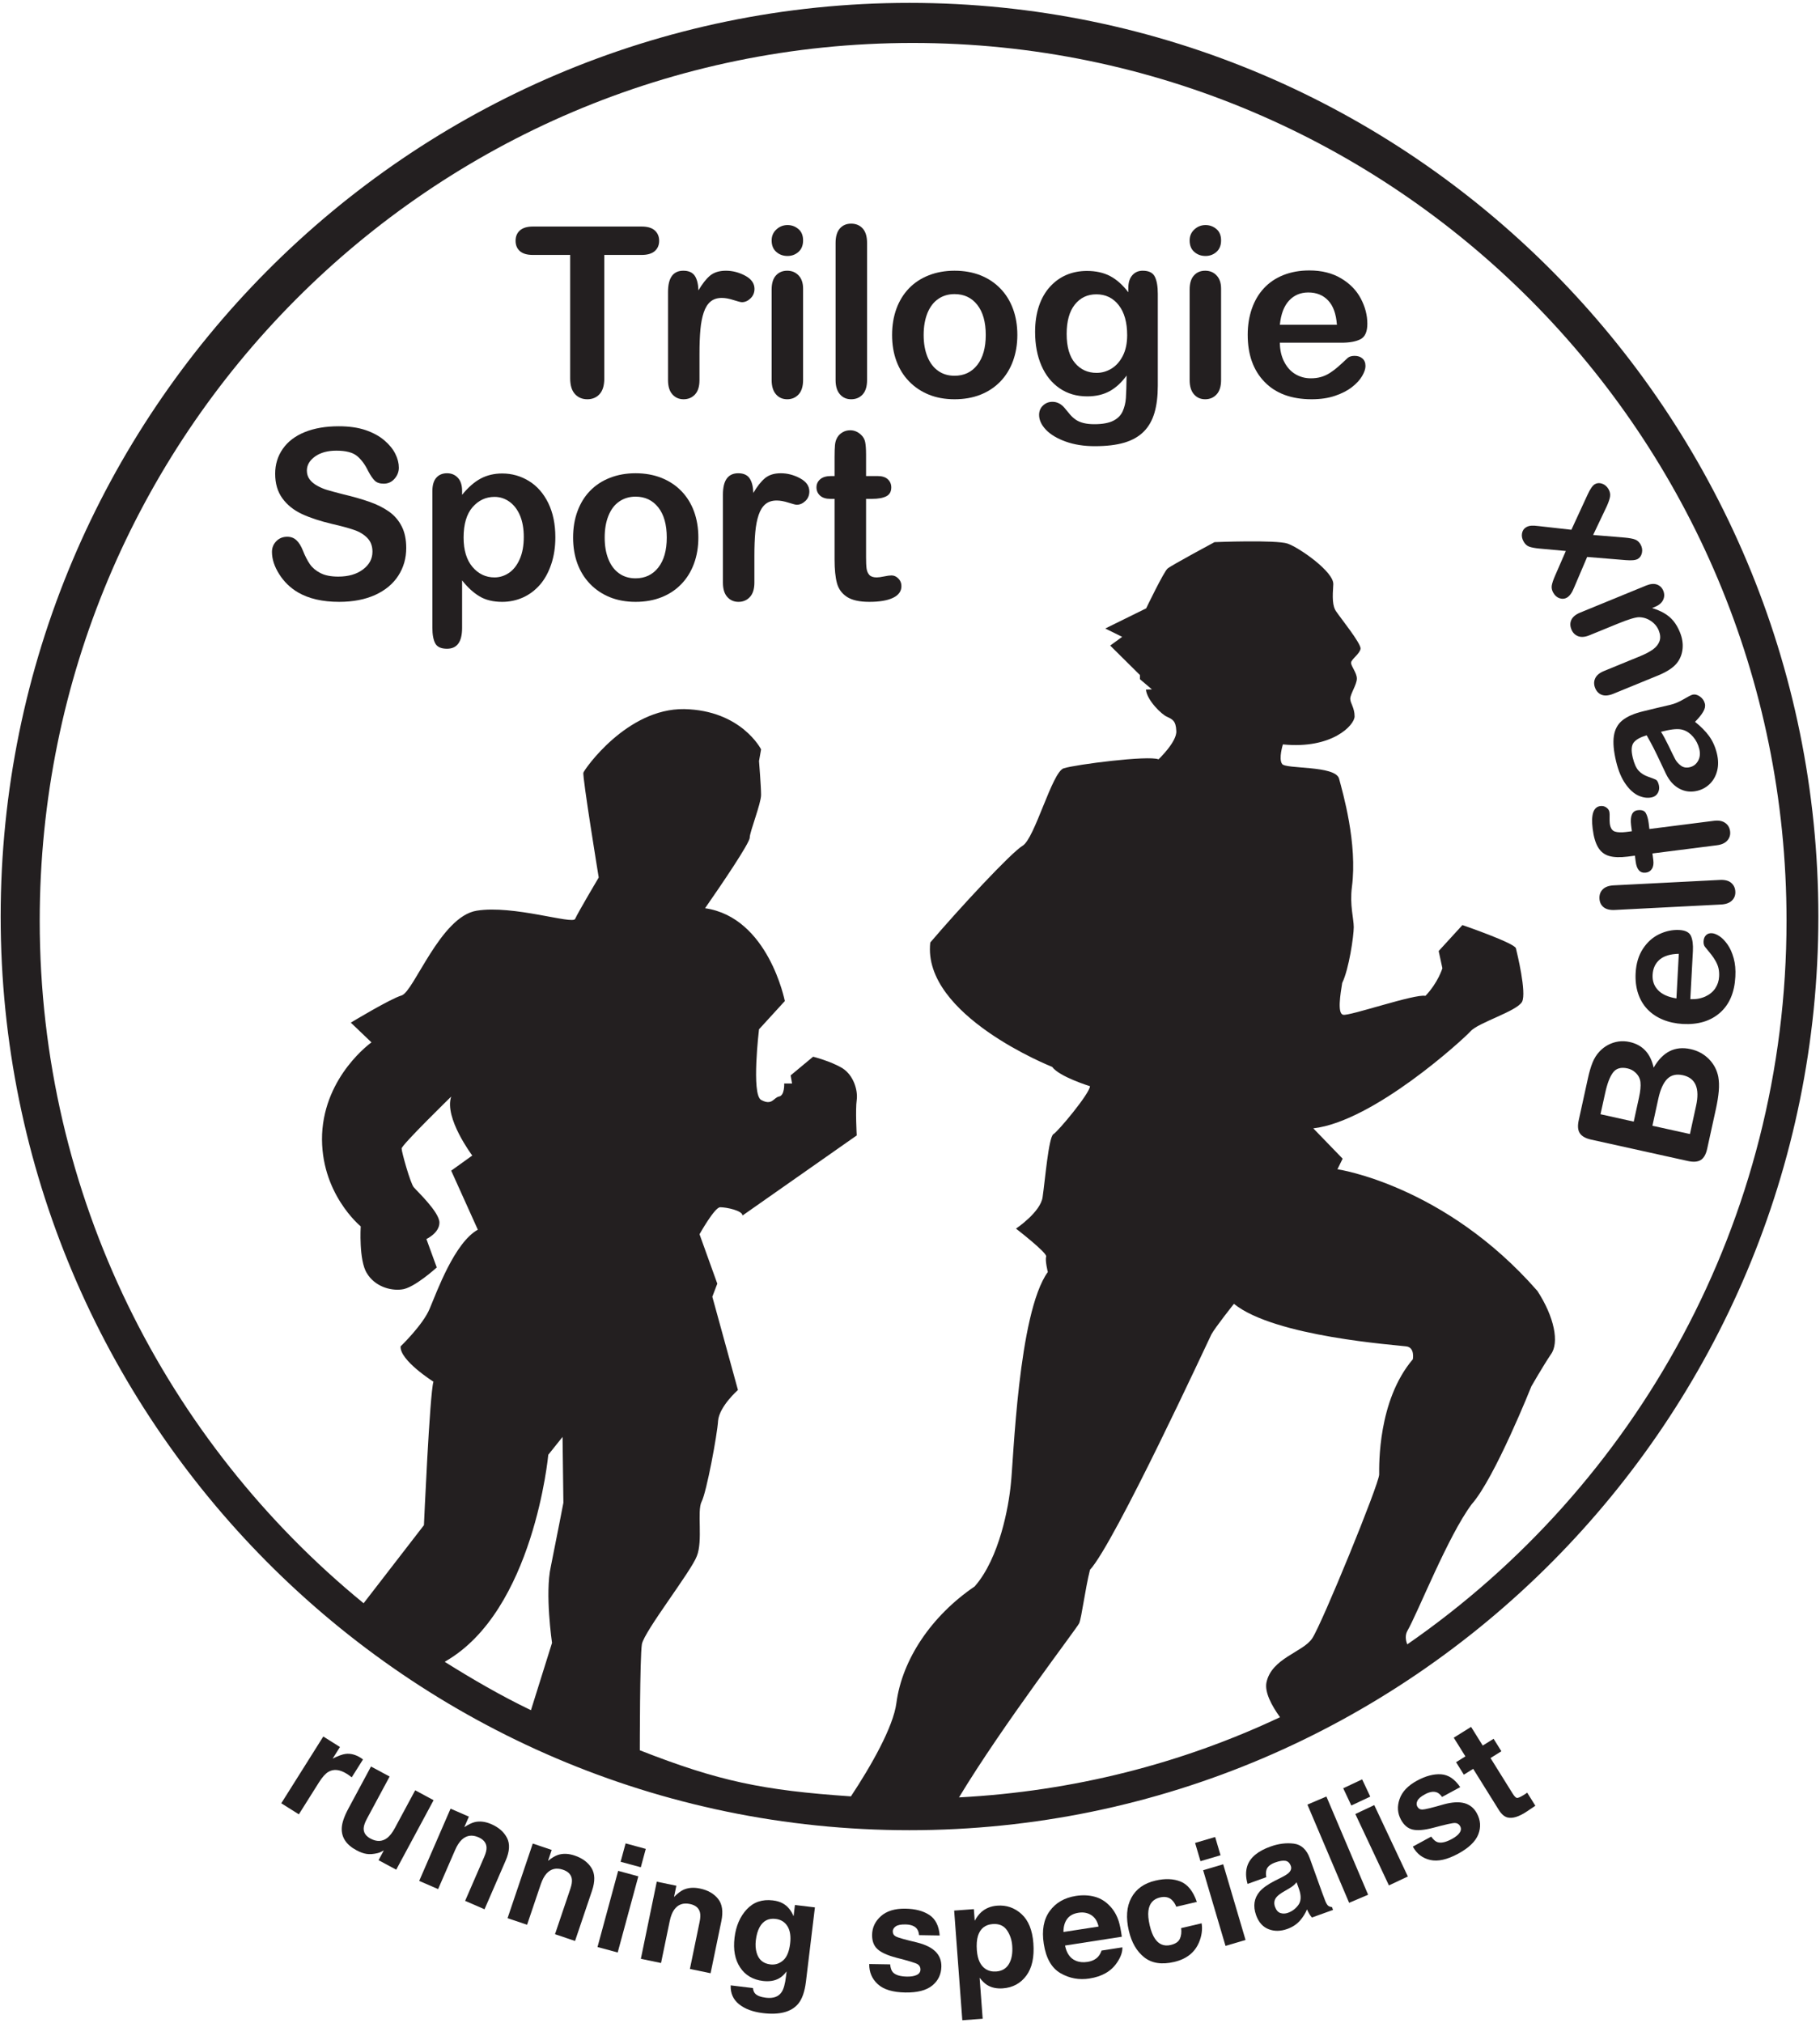 <?xml version="1.0" encoding="UTF-8" standalone="no"?><!DOCTYPE svg PUBLIC "-//W3C//DTD SVG 1.1//EN" "http://www.w3.org/Graphics/SVG/1.1/DTD/svg11.dtd"><svg width="100%" height="100%" viewBox="0 0 90 100" version="1.1" xmlns="http://www.w3.org/2000/svg" xmlns:xlink="http://www.w3.org/1999/xlink" xml:space="preserve" xmlns:serif="http://www.serif.com/" style="fill-rule:evenodd;clip-rule:evenodd;stroke-linejoin:round;stroke-miterlimit:2;"><g id="Layer-1" serif:id="Layer 1"><path d="M38.928,19.738c0.227,0 0.415,-0.08 0.564,-0.24c0.147,-0.16 0.221,-0.398 0.221,-0.711l0,-4.517c0,-0.28 -0.074,-0.497 -0.221,-0.653c-0.149,-0.157 -0.337,-0.234 -0.564,-0.234c-0.228,0 -0.414,0.077 -0.557,0.234c-0.142,0.156 -0.213,0.389 -0.213,0.698l0,4.472c0,0.306 0.071,0.541 0.213,0.705c0.143,0.165 0.329,0.246 0.557,0.246" style="fill:#231f20;fill-rule:nonzero;"/><path d="M81.563,40.982l-0.036,-0.297c-0.029,-0.215 -0.076,-0.38 -0.144,-0.495c-0.068,-0.116 -0.201,-0.162 -0.398,-0.137c-0.274,0.035 -0.383,0.283 -0.327,0.743l0.038,0.297l-0.286,0.037c-0.238,0.03 -0.424,0.022 -0.56,-0.024c-0.135,-0.047 -0.217,-0.178 -0.245,-0.397c-0.009,-0.08 -0.012,-0.178 -0.009,-0.295c0.003,-0.117 0.002,-0.2 -0.005,-0.246c-0.012,-0.101 -0.062,-0.182 -0.152,-0.246c-0.088,-0.064 -0.189,-0.088 -0.299,-0.074c-0.345,0.043 -0.471,0.417 -0.382,1.122c0.049,0.398 0.139,0.705 0.27,0.921c0.129,0.216 0.311,0.358 0.545,0.425c0.233,0.068 0.538,0.077 0.913,0.031l0.362,-0.047l0.036,0.287c0.051,0.405 0.22,0.589 0.507,0.552c0.129,-0.016 0.229,-0.078 0.296,-0.186c0.07,-0.107 0.092,-0.25 0.07,-0.431l-0.043,-0.331l3.185,-0.405c0.237,-0.029 0.412,-0.11 0.522,-0.239c0.111,-0.13 0.155,-0.279 0.133,-0.451c-0.022,-0.179 -0.103,-0.319 -0.243,-0.416c-0.139,-0.098 -0.327,-0.133 -0.564,-0.102l-3.184,0.404Z" style="fill:#231f20;fill-rule:nonzero;"/><path d="M83.222,36.081c0.183,0.054 0.351,0.168 0.501,0.34c0.149,0.174 0.252,0.378 0.309,0.611c0.052,0.22 0.033,0.413 -0.06,0.579c-0.092,0.166 -0.227,0.271 -0.405,0.315c-0.173,0.042 -0.321,0.017 -0.446,-0.076c-0.123,-0.092 -0.218,-0.198 -0.281,-0.317c-0.064,-0.118 -0.17,-0.335 -0.32,-0.649c-0.152,-0.313 -0.278,-0.549 -0.384,-0.707l0.168,-0.04c0.408,-0.1 0.714,-0.119 0.918,-0.056m-1.275,-1.086c-0.193,0.046 -0.428,0.103 -0.703,0.171c-0.438,0.106 -0.774,0.252 -1.009,0.439c-0.235,0.188 -0.376,0.445 -0.427,0.772c-0.051,0.327 -0.013,0.752 0.111,1.272c0.113,0.465 0.271,0.837 0.473,1.119c0.2,0.282 0.418,0.472 0.648,0.572c0.231,0.098 0.45,0.124 0.658,0.073c0.131,-0.032 0.228,-0.107 0.29,-0.224c0.061,-0.118 0.075,-0.243 0.044,-0.376c-0.035,-0.148 -0.085,-0.236 -0.149,-0.269c-0.064,-0.032 -0.192,-0.08 -0.387,-0.149c-0.193,-0.068 -0.348,-0.167 -0.468,-0.298c-0.12,-0.132 -0.217,-0.348 -0.289,-0.649c-0.084,-0.349 -0.066,-0.598 0.052,-0.744c0.118,-0.146 0.33,-0.264 0.638,-0.354c0.131,0.23 0.247,0.446 0.35,0.646c0.101,0.2 0.218,0.441 0.351,0.726c0.131,0.281 0.215,0.458 0.251,0.53c0.164,0.339 0.383,0.585 0.661,0.734c0.277,0.149 0.575,0.186 0.897,0.106c0.24,-0.059 0.445,-0.175 0.62,-0.347c0.174,-0.175 0.293,-0.391 0.357,-0.65c0.064,-0.259 0.059,-0.539 -0.014,-0.843c-0.08,-0.333 -0.209,-0.618 -0.383,-0.86c-0.174,-0.239 -0.408,-0.475 -0.699,-0.708c0.184,-0.184 0.318,-0.351 0.403,-0.497c0.086,-0.146 0.114,-0.279 0.084,-0.401c-0.035,-0.145 -0.115,-0.262 -0.242,-0.352c-0.126,-0.09 -0.251,-0.12 -0.371,-0.091c-0.069,0.018 -0.214,0.091 -0.437,0.223c-0.223,0.134 -0.443,0.226 -0.666,0.279c-0.238,0.055 -0.452,0.105 -0.644,0.15" style="fill:#231f20;fill-rule:nonzero;"/><path d="M63.29,16.056c0.052,-0.527 0.203,-0.924 0.453,-1.194c0.248,-0.269 0.567,-0.404 0.953,-0.404c0.407,0 0.735,0.133 0.984,0.399c0.249,0.263 0.393,0.664 0.431,1.199l-2.821,0Zm3.989,0.713c0.224,-0.117 0.337,-0.372 0.337,-0.764c0,-0.425 -0.109,-0.84 -0.326,-1.25c-0.216,-0.408 -0.543,-0.74 -0.977,-0.997c-0.436,-0.259 -0.956,-0.388 -1.564,-0.388c-0.468,-0 -0.894,0.075 -1.277,0.226c-0.384,0.152 -0.706,0.369 -0.968,0.651c-0.263,0.282 -0.463,0.621 -0.599,1.015c-0.137,0.396 -0.205,0.825 -0.205,1.286c0,0.983 0.276,1.759 0.832,2.331c0.554,0.573 1.33,0.859 2.33,0.859c0.437,-0 0.824,-0.056 1.16,-0.172c0.337,-0.114 0.616,-0.258 0.837,-0.432c0.223,-0.173 0.389,-0.355 0.499,-0.543c0.111,-0.189 0.166,-0.355 0.166,-0.496c0,-0.16 -0.049,-0.284 -0.149,-0.372c-0.099,-0.088 -0.227,-0.131 -0.386,-0.131c-0.148,-0 -0.264,0.033 -0.343,0.102c-0.194,0.183 -0.352,0.329 -0.474,0.435c-0.121,0.107 -0.254,0.208 -0.397,0.301c-0.145,0.094 -0.294,0.162 -0.449,0.206c-0.153,0.045 -0.323,0.066 -0.509,0.066c-0.277,-0 -0.531,-0.069 -0.761,-0.206c-0.23,-0.137 -0.414,-0.342 -0.553,-0.613c-0.139,-0.271 -0.21,-0.584 -0.213,-0.94l3.043,-0c0.406,-0 0.722,-0.058 0.946,-0.174" style="fill:#231f20;fill-rule:nonzero;"/><path d="M59.615,11.126c-0.209,0 -0.393,0.07 -0.55,0.215c-0.157,0.142 -0.237,0.324 -0.237,0.545c0,0.245 0.076,0.434 0.231,0.568c0.153,0.135 0.339,0.2 0.556,0.2c0.208,0 0.389,-0.067 0.541,-0.202c0.152,-0.136 0.227,-0.324 0.227,-0.566c0,-0.247 -0.077,-0.436 -0.233,-0.565c-0.155,-0.131 -0.335,-0.195 -0.535,-0.195" style="fill:#231f20;fill-rule:nonzero;"/><path d="M79.798,43.768c-0.245,0.013 -0.426,0.079 -0.543,0.2c-0.117,0.118 -0.17,0.268 -0.161,0.452c0.009,0.186 0.079,0.328 0.208,0.431c0.129,0.102 0.316,0.146 0.558,0.133l5.247,-0.269c0.237,-0.012 0.416,-0.077 0.537,-0.194c0.122,-0.119 0.178,-0.267 0.169,-0.445c-0.009,-0.182 -0.078,-0.325 -0.207,-0.434c-0.128,-0.108 -0.316,-0.155 -0.56,-0.142l-5.248,0.268Z" style="fill:#231f20;fill-rule:nonzero;"/><path d="M77.843,29.04l0.643,-1.507l1.909,0.157c0.289,0.024 0.487,0.005 0.597,-0.059c0.107,-0.064 0.175,-0.166 0.205,-0.308c0.028,-0.143 0.003,-0.281 -0.074,-0.414c-0.07,-0.121 -0.162,-0.2 -0.274,-0.24c-0.11,-0.041 -0.277,-0.071 -0.498,-0.092l-1.57,-0.13l0.673,-1.416c0.088,-0.196 0.144,-0.357 0.164,-0.481c0.02,-0.122 -0.005,-0.244 -0.074,-0.366c-0.078,-0.135 -0.185,-0.227 -0.317,-0.273c-0.135,-0.046 -0.254,-0.037 -0.366,0.028c-0.106,0.063 -0.223,0.23 -0.35,0.504l-0.805,1.746l-1.62,-0.182c-0.145,-0.019 -0.263,-0.026 -0.358,-0.02c-0.095,0.006 -0.182,0.032 -0.261,0.078c-0.11,0.064 -0.177,0.164 -0.203,0.302c-0.024,0.136 0.003,0.274 0.084,0.413c0.069,0.121 0.161,0.203 0.274,0.245c0.114,0.041 0.28,0.072 0.497,0.093l1.312,0.12l-0.533,1.225c-0.085,0.194 -0.139,0.353 -0.161,0.474c-0.022,0.121 0.003,0.243 0.074,0.367c0.082,0.142 0.188,0.232 0.317,0.273c0.13,0.041 0.25,0.03 0.357,-0.033c0.138,-0.08 0.258,-0.248 0.358,-0.504" style="fill:#231f20;fill-rule:nonzero;"/><path d="M59.597,13.383c-0.227,-0 -0.414,0.076 -0.555,0.234c-0.143,0.156 -0.214,0.389 -0.214,0.698l0,4.472c0,0.306 0.071,0.541 0.214,0.705c0.141,0.165 0.328,0.246 0.555,0.246c0.227,-0 0.417,-0.08 0.564,-0.24c0.148,-0.16 0.222,-0.398 0.222,-0.711l0,-4.517c0,-0.28 -0.074,-0.497 -0.222,-0.653c-0.147,-0.158 -0.337,-0.234 -0.564,-0.234" style="fill:#231f20;fill-rule:nonzero;"/><path d="M82.9,49.357c-0.405,-0.064 -0.707,-0.198 -0.905,-0.405c-0.199,-0.205 -0.289,-0.459 -0.273,-0.761c0.017,-0.318 0.135,-0.569 0.349,-0.753c0.217,-0.182 0.532,-0.277 0.947,-0.286l-0.118,2.205Zm2.831,-1.988c-0.074,-0.267 -0.174,-0.492 -0.3,-0.672c-0.125,-0.18 -0.258,-0.319 -0.4,-0.414c-0.142,-0.093 -0.266,-0.142 -0.377,-0.149c-0.123,-0.007 -0.22,0.026 -0.293,0.101c-0.073,0.072 -0.112,0.172 -0.119,0.296c-0.006,0.116 0.016,0.206 0.067,0.272c0.132,0.159 0.238,0.288 0.315,0.388c0.079,0.099 0.15,0.207 0.216,0.325c0.067,0.117 0.114,0.235 0.142,0.357c0.028,0.122 0.037,0.257 0.029,0.401c-0.011,0.217 -0.076,0.412 -0.191,0.586c-0.117,0.174 -0.283,0.309 -0.498,0.407c-0.216,0.096 -0.46,0.14 -0.735,0.127l0.128,-2.377c0.016,-0.318 -0.016,-0.567 -0.097,-0.747c-0.08,-0.18 -0.273,-0.279 -0.577,-0.295c-0.327,-0.017 -0.654,0.049 -0.979,0.201c-0.326,0.153 -0.596,0.392 -0.815,0.722c-0.217,0.33 -0.339,0.732 -0.364,1.207c-0.019,0.365 0.021,0.7 0.121,1.006c0.102,0.307 0.256,0.567 0.463,0.784c0.208,0.217 0.461,0.387 0.761,0.511c0.3,0.124 0.63,0.195 0.986,0.215c0.76,0.04 1.372,-0.143 1.84,-0.554c0.465,-0.409 0.72,-1.004 0.76,-1.784c0.02,-0.343 -0.009,-0.646 -0.083,-0.914" style="fill:#231f20;fill-rule:nonzero;"/><path d="M78.604,31.403l1.365,-0.558c0.537,-0.221 0.898,-0.332 1.081,-0.333c0.213,0.003 0.409,0.065 0.589,0.187c0.181,0.122 0.309,0.278 0.387,0.468c0.078,0.196 0.093,0.371 0.039,0.526c-0.054,0.155 -0.16,0.29 -0.319,0.407c-0.159,0.116 -0.37,0.228 -0.63,0.335l-1.795,0.736c-0.222,0.091 -0.368,0.211 -0.437,0.362c-0.071,0.151 -0.071,0.311 -0.002,0.482c0.068,0.168 0.179,0.28 0.332,0.337c0.151,0.055 0.339,0.038 0.565,-0.054l2.223,-0.91c0.447,-0.184 0.761,-0.395 0.941,-0.633c0.15,-0.199 0.237,-0.43 0.262,-0.691c0.024,-0.262 -0.019,-0.53 -0.13,-0.802c-0.091,-0.226 -0.2,-0.415 -0.328,-0.569c-0.128,-0.153 -0.279,-0.279 -0.455,-0.381c-0.175,-0.102 -0.375,-0.186 -0.599,-0.251l0.143,-0.059c0.201,-0.082 0.334,-0.196 0.405,-0.342c0.07,-0.146 0.073,-0.296 0.012,-0.451c-0.063,-0.154 -0.167,-0.256 -0.315,-0.311c-0.146,-0.054 -0.326,-0.037 -0.539,0.05l-3.251,1.333c-0.224,0.091 -0.371,0.211 -0.442,0.358c-0.069,0.148 -0.069,0.304 -0.001,0.472c0.067,0.169 0.179,0.281 0.334,0.34c0.155,0.059 0.343,0.044 0.565,-0.048" style="fill:#231f20;fill-rule:nonzero;"/><path d="M83.871,54.672l-0.303,1.389l-1.855,-0.409l0.294,-1.347c0.099,-0.45 0.246,-0.773 0.438,-0.967c0.195,-0.194 0.452,-0.255 0.774,-0.185c0.627,0.14 0.845,0.646 0.652,1.519m-2.823,-0.409l-0.259,1.184l-1.643,-0.364l0.231,-1.049c0.102,-0.47 0.232,-0.808 0.388,-1.014c0.156,-0.207 0.394,-0.275 0.715,-0.203c0.15,0.033 0.278,0.1 0.384,0.198c0.15,0.132 0.235,0.293 0.257,0.48c0.022,0.189 -0.002,0.446 -0.073,0.768m3.453,-1.913c-0.245,-0.245 -0.545,-0.408 -0.9,-0.486c-0.769,-0.171 -1.378,0.135 -1.827,0.915c-0.156,-0.704 -0.55,-1.126 -1.186,-1.267c-0.185,-0.041 -0.367,-0.049 -0.547,-0.025c-0.178,0.025 -0.35,0.08 -0.512,0.165c-0.163,0.085 -0.305,0.194 -0.429,0.326c-0.145,0.153 -0.262,0.337 -0.349,0.553c-0.085,0.214 -0.162,0.474 -0.228,0.779l-0.454,2.07c-0.061,0.276 -0.044,0.489 0.052,0.638c0.097,0.151 0.284,0.258 0.564,0.32l4.778,1.056c0.274,0.061 0.487,0.045 0.638,-0.047c0.152,-0.093 0.26,-0.28 0.321,-0.562l0.428,-1.951c0.074,-0.337 0.121,-0.634 0.144,-0.894c0.022,-0.261 0.014,-0.496 -0.024,-0.71c-0.068,-0.34 -0.224,-0.633 -0.469,-0.88" style="fill:#231f20;fill-rule:nonzero;"/><path d="M38.944,12.654c0.209,0 0.39,-0.067 0.542,-0.202c0.152,-0.136 0.227,-0.324 0.227,-0.566c0,-0.247 -0.077,-0.436 -0.234,-0.565c-0.155,-0.131 -0.333,-0.195 -0.535,-0.195c-0.209,0 -0.392,0.07 -0.549,0.215c-0.158,0.142 -0.237,0.324 -0.237,0.545c0,0.245 0.077,0.434 0.231,0.568c0.154,0.135 0.339,0.2 0.555,0.2" style="fill:#231f20;fill-rule:nonzero;"/><path d="M36.688,14.939c0.152,0 0.293,-0.062 0.423,-0.186c0.132,-0.125 0.199,-0.282 0.199,-0.472c0,-0.272 -0.155,-0.489 -0.463,-0.654c-0.308,-0.163 -0.625,-0.244 -0.951,-0.244c-0.326,0 -0.589,0.081 -0.785,0.244c-0.196,0.165 -0.385,0.408 -0.572,0.729c-0.012,-0.321 -0.074,-0.564 -0.187,-0.729c-0.115,-0.163 -0.302,-0.244 -0.559,-0.244c-0.506,0 -0.759,0.351 -0.759,1.052l0,4.352c0,0.313 0.072,0.551 0.218,0.711c0.143,0.16 0.328,0.24 0.552,0.24c0.227,0 0.415,-0.078 0.564,-0.237c0.148,-0.159 0.222,-0.396 0.222,-0.714l0,-1.305c0,-0.47 0.016,-0.867 0.046,-1.193c0.03,-0.327 0.085,-0.609 0.165,-0.845c0.08,-0.238 0.192,-0.416 0.336,-0.536c0.145,-0.121 0.331,-0.18 0.559,-0.18c0.167,0 0.359,0.035 0.579,0.106c0.218,0.07 0.355,0.105 0.413,0.105" style="fill:#231f20;fill-rule:nonzero;"/><path d="M29.046,19.738c0.246,0 0.447,-0.084 0.603,-0.253c0.156,-0.171 0.234,-0.431 0.234,-0.783l0,-6.099l1.846,0c0.29,0 0.506,-0.065 0.65,-0.191c0.145,-0.128 0.216,-0.297 0.216,-0.508c0,-0.21 -0.07,-0.379 -0.213,-0.51c-0.142,-0.129 -0.36,-0.195 -0.653,-0.195l-5.379,0c-0.278,0 -0.49,0.063 -0.636,0.189c-0.146,0.127 -0.218,0.299 -0.218,0.516c0,0.211 0.069,0.38 0.209,0.508c0.141,0.126 0.356,0.191 0.645,0.191l1.846,0l0,6.099c0,0.348 0.079,0.608 0.237,0.779c0.157,0.172 0.362,0.257 0.613,0.257" style="fill:#231f20;fill-rule:nonzero;"/><path d="M25.701,27.64c-0.133,0.303 -0.31,0.528 -0.529,0.679c-0.222,0.15 -0.461,0.226 -0.719,0.226c-0.434,0 -0.795,-0.174 -1.089,-0.518c-0.292,-0.347 -0.439,-0.83 -0.439,-1.452c0,-0.661 0.148,-1.161 0.442,-1.501c0.296,-0.339 0.657,-0.51 1.086,-0.51c0.271,0 0.515,0.079 0.737,0.238c0.223,0.158 0.397,0.386 0.523,0.68c0.125,0.297 0.188,0.652 0.188,1.064c0,0.427 -0.066,0.792 -0.2,1.094m0.456,-3.86c-0.403,-0.247 -0.843,-0.373 -1.321,-0.373c-0.4,0 -0.756,0.085 -1.073,0.255c-0.315,0.17 -0.618,0.437 -0.912,0.8l0,-0.19c0,-0.283 -0.069,-0.5 -0.207,-0.649c-0.139,-0.151 -0.318,-0.227 -0.539,-0.227c-0.225,0 -0.4,0.075 -0.53,0.221c-0.129,0.146 -0.194,0.368 -0.194,0.667l0,6.746c0,0.34 0.048,0.598 0.142,0.776c0.095,0.177 0.289,0.265 0.582,0.265c0.498,0 0.746,-0.343 0.746,-1.03l0,-2.348c0.274,0.347 0.562,0.611 0.864,0.79c0.302,0.18 0.675,0.27 1.121,0.27c0.367,0 0.712,-0.075 1.034,-0.22c0.32,-0.147 0.598,-0.358 0.835,-0.63c0.235,-0.273 0.419,-0.611 0.555,-1.014c0.135,-0.403 0.202,-0.844 0.202,-1.327c0,-0.652 -0.117,-1.217 -0.35,-1.694c-0.234,-0.478 -0.553,-0.84 -0.955,-1.088" style="fill:#231f20;fill-rule:nonzero;"/><path d="M32.554,28.055c-0.28,0.357 -0.655,0.535 -1.125,0.535c-0.312,0 -0.584,-0.08 -0.813,-0.243c-0.229,-0.163 -0.407,-0.395 -0.53,-0.702c-0.123,-0.305 -0.184,-0.661 -0.184,-1.069c0,-0.414 0.061,-0.775 0.187,-1.083c0.125,-0.31 0.303,-0.544 0.535,-0.702c0.233,-0.159 0.501,-0.239 0.805,-0.239c0.47,0 0.845,0.179 1.125,0.534c0.279,0.355 0.418,0.851 0.418,1.49c0,0.629 -0.139,1.122 -0.418,1.479m1.143,-3.776c-0.273,-0.283 -0.603,-0.5 -0.987,-0.654c-0.383,-0.152 -0.811,-0.229 -1.281,-0.229c-0.465,0 -0.888,0.076 -1.271,0.227c-0.384,0.149 -0.711,0.365 -0.981,0.644c-0.269,0.277 -0.477,0.614 -0.621,1.008c-0.145,0.392 -0.216,0.826 -0.216,1.301c0,0.469 0.071,0.896 0.213,1.284c0.142,0.388 0.353,0.724 0.627,1.008c0.274,0.284 0.602,0.502 0.978,0.656c0.376,0.151 0.8,0.229 1.271,0.229c0.475,0 0.902,-0.076 1.281,-0.227c0.38,-0.15 0.708,-0.367 0.98,-0.649c0.274,-0.282 0.483,-0.62 0.628,-1.014c0.144,-0.393 0.216,-0.823 0.216,-1.287c0,-0.471 -0.072,-0.901 -0.213,-1.29c-0.143,-0.389 -0.351,-0.726 -0.624,-1.007" style="fill:#231f20;fill-rule:nonzero;"/><path d="M19.236,25.291c-0.269,-0.19 -0.592,-0.353 -0.974,-0.486c-0.383,-0.134 -0.809,-0.256 -1.281,-0.366c-0.376,-0.097 -0.645,-0.169 -0.808,-0.219c-0.164,-0.049 -0.325,-0.118 -0.484,-0.206c-0.16,-0.088 -0.286,-0.193 -0.376,-0.315c-0.092,-0.122 -0.138,-0.267 -0.138,-0.435c0,-0.271 0.135,-0.502 0.401,-0.695c0.269,-0.193 0.621,-0.29 1.058,-0.29c0.471,0 0.813,0.089 1.026,0.267c0.213,0.177 0.395,0.425 0.547,0.742c0.118,0.221 0.227,0.381 0.328,0.477c0.101,0.098 0.248,0.146 0.442,0.146c0.212,0 0.39,-0.08 0.532,-0.242c0.143,-0.163 0.214,-0.345 0.214,-0.549c0,-0.221 -0.056,-0.447 -0.172,-0.68c-0.114,-0.232 -0.293,-0.455 -0.541,-0.667c-0.246,-0.212 -0.557,-0.382 -0.931,-0.51c-0.375,-0.128 -0.818,-0.19 -1.332,-0.19c-0.64,0 -1.199,0.095 -1.674,0.287c-0.476,0.193 -0.838,0.469 -1.088,0.827c-0.251,0.36 -0.378,0.769 -0.378,1.232c0,0.485 0.119,0.89 0.357,1.217c0.237,0.326 0.559,0.584 0.964,0.774c0.404,0.188 0.906,0.353 1.508,0.495c0.448,0.102 0.806,0.2 1.073,0.292c0.268,0.091 0.486,0.224 0.655,0.397c0.169,0.175 0.254,0.4 0.254,0.679c0,0.351 -0.156,0.645 -0.47,0.879c-0.313,0.236 -0.72,0.353 -1.222,0.353c-0.365,0 -0.66,-0.059 -0.884,-0.176c-0.225,-0.116 -0.399,-0.264 -0.522,-0.443c-0.122,-0.179 -0.237,-0.403 -0.343,-0.671c-0.089,-0.224 -0.195,-0.394 -0.318,-0.508c-0.123,-0.116 -0.275,-0.172 -0.453,-0.172c-0.22,0 -0.401,0.073 -0.543,0.219c-0.144,0.148 -0.215,0.325 -0.215,0.529c0,0.357 0.119,0.722 0.357,1.098c0.237,0.378 0.546,0.677 0.925,0.902c0.537,0.314 1.217,0.47 2.042,0.47c0.686,0 1.282,-0.115 1.784,-0.343c0.5,-0.23 0.881,-0.547 1.141,-0.952c0.26,-0.404 0.391,-0.86 0.391,-1.368c0,-0.424 -0.076,-0.782 -0.226,-1.073c-0.149,-0.293 -0.358,-0.535 -0.626,-0.726" style="fill:#231f20;fill-rule:nonzero;"/><path d="M39.56,23.642c-0.306,-0.164 -0.624,-0.246 -0.95,-0.246c-0.327,0 -0.589,0.082 -0.785,0.246c-0.195,0.165 -0.387,0.406 -0.572,0.728c-0.012,-0.322 -0.073,-0.563 -0.189,-0.728c-0.113,-0.164 -0.3,-0.246 -0.557,-0.246c-0.505,0 -0.758,0.351 -0.758,1.054l0,4.352c0,0.314 0.072,0.549 0.216,0.71c0.144,0.16 0.329,0.241 0.553,0.241c0.228,0 0.416,-0.079 0.563,-0.238c0.149,-0.159 0.224,-0.396 0.224,-0.713l0,-1.306c0,-0.469 0.015,-0.868 0.045,-1.193c0.03,-0.328 0.085,-0.609 0.165,-0.845c0.08,-0.237 0.192,-0.417 0.337,-0.536c0.144,-0.12 0.33,-0.179 0.557,-0.179c0.167,0 0.36,0.035 0.58,0.105c0.218,0.07 0.354,0.105 0.412,0.105c0.153,0 0.293,-0.062 0.425,-0.186c0.131,-0.124 0.197,-0.281 0.197,-0.472c0,-0.272 -0.155,-0.488 -0.463,-0.653" style="fill:#231f20;fill-rule:nonzero;"/><path d="M44.085,28.447c-0.087,0 -0.209,0.016 -0.365,0.049c-0.155,0.032 -0.278,0.049 -0.369,0.049c-0.167,0 -0.289,-0.042 -0.362,-0.123c-0.074,-0.083 -0.12,-0.19 -0.137,-0.321c-0.018,-0.132 -0.025,-0.32 -0.025,-0.565l0,-2.874l0.29,0c0.308,0 0.543,-0.042 0.709,-0.127c0.166,-0.084 0.248,-0.23 0.248,-0.441c0,-0.163 -0.059,-0.297 -0.174,-0.403c-0.115,-0.106 -0.284,-0.157 -0.504,-0.157l-0.569,0l0,-1.066c0,-0.263 -0.015,-0.466 -0.043,-0.61c-0.028,-0.143 -0.096,-0.264 -0.204,-0.363c-0.16,-0.15 -0.338,-0.224 -0.535,-0.224c-0.141,0 -0.268,0.033 -0.382,0.101c-0.114,0.067 -0.201,0.153 -0.262,0.26c-0.06,0.104 -0.098,0.226 -0.111,0.37c-0.013,0.143 -0.02,0.34 -0.02,0.593l0,0.939l-0.17,0c-0.236,0 -0.416,0.051 -0.539,0.157c-0.123,0.106 -0.186,0.24 -0.186,0.403c0,0.165 0.06,0.299 0.177,0.407c0.118,0.107 0.289,0.161 0.513,0.161l0.205,0l0,3.001c0,0.485 0.039,0.873 0.117,1.163c0.077,0.29 0.243,0.515 0.492,0.68c0.252,0.165 0.622,0.247 1.107,0.247c0.513,0 0.906,-0.068 1.179,-0.201c0.274,-0.133 0.411,-0.326 0.411,-0.577c0,-0.149 -0.051,-0.276 -0.152,-0.375c-0.101,-0.103 -0.213,-0.153 -0.339,-0.153" style="fill:#231f20;fill-rule:nonzero;"/><path d="M48.328,18.041c-0.279,0.357 -0.655,0.535 -1.126,0.535c-0.312,0 -0.582,-0.08 -0.812,-0.244c-0.23,-0.162 -0.406,-0.396 -0.53,-0.701c-0.123,-0.305 -0.185,-0.662 -0.185,-1.072c0,-0.411 0.063,-0.772 0.187,-1.081c0.127,-0.309 0.305,-0.544 0.538,-0.702c0.23,-0.159 0.499,-0.237 0.802,-0.237c0.471,0 0.847,0.177 1.126,0.532c0.279,0.355 0.418,0.853 0.418,1.488c0,0.631 -0.139,1.124 -0.418,1.482m1.142,-3.776c-0.273,-0.284 -0.601,-0.501 -0.985,-0.655c-0.384,-0.152 -0.812,-0.227 -1.283,-0.227c-0.463,0 -0.886,0.075 -1.27,0.226c-0.384,0.15 -0.712,0.365 -0.98,0.643c-0.27,0.279 -0.478,0.615 -0.623,1.009c-0.143,0.393 -0.215,0.826 -0.215,1.298c0,0.471 0.071,0.899 0.213,1.286c0.143,0.388 0.351,0.725 0.627,1.009c0.275,0.285 0.601,0.502 0.978,0.655c0.376,0.153 0.799,0.229 1.27,0.229c0.475,0 0.902,-0.075 1.283,-0.226c0.379,-0.15 0.707,-0.367 0.98,-0.649c0.273,-0.283 0.482,-0.62 0.627,-1.014c0.143,-0.394 0.216,-0.824 0.216,-1.29c0,-0.468 -0.071,-0.898 -0.214,-1.287c-0.143,-0.389 -0.35,-0.725 -0.624,-1.007" style="fill:#231f20;fill-rule:nonzero;"/><path d="M42.09,19.738c0.232,0 0.42,-0.078 0.568,-0.237c0.145,-0.159 0.219,-0.396 0.219,-0.714l0,-6.779c0,-0.317 -0.073,-0.555 -0.217,-0.714c-0.144,-0.158 -0.334,-0.238 -0.57,-0.238c-0.236,0 -0.422,0.081 -0.561,0.241c-0.139,0.161 -0.209,0.397 -0.209,0.711l0,6.779c0,0.306 0.071,0.541 0.214,0.705c0.143,0.165 0.328,0.246 0.556,0.246" style="fill:#231f20;fill-rule:nonzero;"/><path d="M55.522,17.595c-0.145,0.281 -0.331,0.488 -0.561,0.629c-0.23,0.139 -0.474,0.209 -0.734,0.209c-0.436,0 -0.792,-0.162 -1.068,-0.487c-0.275,-0.324 -0.412,-0.804 -0.412,-1.437c0,-0.627 0.133,-1.11 0.401,-1.449c0.269,-0.34 0.624,-0.51 1.069,-0.51c0.456,0 0.824,0.178 1.102,0.533c0.279,0.354 0.42,0.852 0.42,1.489c0,0.4 -0.073,0.741 -0.217,1.023m0.986,-4.212c-0.209,0 -0.381,0.073 -0.513,0.222c-0.133,0.15 -0.199,0.36 -0.199,0.629l0,0.214c-0.278,-0.364 -0.578,-0.63 -0.9,-0.8c-0.324,-0.17 -0.706,-0.254 -1.147,-0.254c-0.369,0 -0.707,0.066 -1.014,0.197c-0.308,0.131 -0.58,0.328 -0.815,0.587c-0.235,0.259 -0.417,0.577 -0.545,0.957c-0.126,0.377 -0.189,0.801 -0.189,1.271c0,0.629 0.104,1.186 0.312,1.666c0.209,0.482 0.509,0.855 0.899,1.123c0.388,0.267 0.843,0.4 1.364,0.4c0.434,0 0.806,-0.088 1.121,-0.263c0.313,-0.175 0.589,-0.432 0.828,-0.768c-0.007,0.511 -0.018,0.884 -0.034,1.114c-0.016,0.231 -0.068,0.448 -0.157,0.65c-0.09,0.202 -0.245,0.36 -0.467,0.473c-0.223,0.112 -0.535,0.169 -0.937,0.169c-0.198,0 -0.373,-0.018 -0.525,-0.055c-0.152,-0.037 -0.282,-0.091 -0.39,-0.165c-0.108,-0.075 -0.208,-0.164 -0.297,-0.27c-0.09,-0.106 -0.175,-0.208 -0.258,-0.312c-0.173,-0.202 -0.371,-0.304 -0.599,-0.304c-0.183,0 -0.339,0.06 -0.467,0.182c-0.129,0.119 -0.195,0.274 -0.195,0.466c0,0.252 0.114,0.497 0.341,0.736c0.23,0.238 0.555,0.432 0.977,0.583c0.421,0.151 0.899,0.226 1.435,0.226c0.585,0 1.074,-0.059 1.467,-0.176c0.394,-0.119 0.713,-0.3 0.956,-0.545c0.243,-0.244 0.418,-0.553 0.529,-0.928c0.11,-0.374 0.165,-0.821 0.165,-1.34l0,-4.54c0,-0.371 -0.049,-0.655 -0.148,-0.85c-0.098,-0.198 -0.298,-0.295 -0.598,-0.295" style="fill:#231f20;fill-rule:nonzero;"/><path d="M82.098,73.168c0.002,-0.002 0.004,-0.005 0.005,-0.006c-0.001,0.001 -0.003,0.004 -0.005,0.006" style="fill:#231f20;fill-rule:nonzero;"/><path d="M69.59,81.291c-0.092,-0.237 -0.102,-0.462 0,-0.658c0.532,-0.924 2.012,-4.701 3.188,-6.273c1.143,-1.292 2.951,-5.829 2.951,-5.829c0,0 0.572,-0.995 0.959,-1.572c0.431,-0.574 0.175,-1.857 -0.663,-3.141c-4.586,-5.244 -9.888,-6.015 -9.888,-6.015l0.257,-0.523l-1.451,-1.499c2.972,-0.339 7.385,-4.373 7.773,-4.795c0.368,-0.431 2.309,-0.994 2.554,-1.468c0.224,-0.462 -0.245,-2.381 -0.307,-2.637c-0.051,-0.257 -2.645,-1.15 -2.645,-1.15l-1.175,1.284l0.184,0.85c0,0 -0.204,0.7 -0.838,1.366c-0.51,-0.114 -3.75,1.006 -4.066,0.935c-0.306,-0.052 -0.133,-1.049 -0.051,-1.572c0.337,-0.687 0.572,-2.329 0.572,-2.76c0,-0.432 -0.205,-1.079 -0.092,-1.982c0.287,-2.156 -0.458,-4.691 -0.634,-5.358c-0.183,-0.668 -2.655,-0.461 -2.819,-0.73c-0.183,-0.257 0.041,-0.964 0.041,-0.964c2.432,0.245 3.545,-0.955 3.545,-1.385c0,-0.431 -0.214,-0.647 -0.214,-0.872c0,-0.237 0.326,-0.7 0.326,-0.996c0,-0.288 -0.286,-0.607 -0.286,-0.781c0,-0.174 0.43,-0.431 0.47,-0.699c0.02,-0.265 -0.991,-1.519 -1.184,-1.808c-0.225,-0.285 -0.205,-0.748 -0.165,-1.374c0.031,-0.615 -1.674,-1.806 -2.257,-2.011c-0.583,-0.196 -3.616,-0.073 -3.616,-0.073c0,0 -2.145,1.151 -2.32,1.305c-0.182,0.142 -1.061,1.969 -1.061,1.969l-2.023,0.996l0.837,0.412l-0.592,0.431l1.471,1.457l0,0.206l0.592,0.503l-0.296,0.01c0.051,0.533 0.787,1.241 1.042,1.343c0.255,0.124 0.44,0.185 0.46,0.701c0.041,0.532 -0.879,1.404 -0.879,1.404c-0.511,-0.205 -4.095,0.257 -4.688,0.443c-0.573,0.173 -1.431,3.47 -2.032,3.828c-0.583,0.35 -3.168,3.141 -4.567,4.784c-0.409,3.603 6.026,6.149 6.026,6.149c0.358,0.491 1.87,0.955 1.87,0.955c0,0.349 -1.594,2.257 -1.808,2.372c-0.235,0.133 -0.419,2.34 -0.532,3.1c-0.091,0.748 -1.318,1.569 -1.318,1.569c0,0 1.574,1.213 1.492,1.387c-0.061,0.186 0.082,0.759 0.082,0.759c-1.471,2.032 -1.696,9.362 -1.828,10.472c-0.103,1.108 -0.562,3.674 -1.788,5.07c-2.145,1.459 -3.586,3.613 -3.871,5.76c-0.154,1.19 -1.257,3.12 -2.249,4.619c-4.361,-0.298 -6.537,-0.749 -10.44,-2.279c0,0 0,-4.61 0.103,-5.245c0.123,-0.648 2.441,-3.604 2.717,-4.354c0.307,-0.759 0,-2.227 0.235,-2.69c0.244,-0.461 0.777,-3.324 0.816,-4.002c0.062,-0.709 0.982,-1.52 0.982,-1.52l-1.267,-4.61l0.246,-0.646l-0.879,-2.443c0,0 0.746,-1.335 1.02,-1.335c0.318,0 1.105,0.166 1.105,0.41l5.649,-3.96c0,0 -0.072,-1.283 0,-1.757c0.061,-0.461 -0.144,-1.211 -0.715,-1.571c-0.582,-0.348 -1.442,-0.564 -1.442,-0.564l-1.112,0.924l0.071,0.401l-0.389,0c0,0 0.031,0.604 -0.265,0.646c-0.265,0.061 -0.336,0.462 -0.878,0.164c-0.489,-0.276 -0.102,-3.49 -0.102,-3.49l1.276,-1.396c0,0 -0.807,-4.137 -3.944,-4.589c0.829,-1.191 2.208,-3.223 2.208,-3.49c0,-0.287 0.562,-1.683 0.562,-2.115c0,-0.39 -0.102,-1.672 -0.102,-1.672l0.102,-0.577c0,0 -0.971,-1.929 -3.801,-1.99c-2.839,-0.04 -4.933,2.978 -4.985,3.14c-0.061,0.176 0.757,5.185 0.757,5.185c0,0 -1.042,1.756 -1.165,2.044c-0.102,0.296 -3.064,-0.7 -4.873,-0.402c-1.788,0.288 -3.106,4.004 -3.709,4.189c-0.561,0.164 -2.512,1.344 -2.512,1.344l1.021,0.976c0,0 -2.309,1.632 -2.441,4.538c-0.112,2.914 1.91,4.558 1.91,4.558c0,0 -0.102,1.684 0.306,2.318c0.389,0.647 1.155,0.873 1.716,0.801c0.603,-0.051 1.738,-1.088 1.738,-1.088l-0.512,-1.405c0,0 0.644,-0.298 0.644,-0.812c0,-0.524 -1.124,-1.569 -1.267,-1.746c-0.163,-0.173 -0.603,-1.744 -0.603,-1.918c0,-0.175 2.452,-2.567 2.452,-2.567c-0.357,1.057 1.042,2.915 1.042,2.915l-1.042,0.748l1.317,2.918c-1.152,0.636 -2.031,3.08 -2.379,3.899c-0.327,0.801 -1.44,1.869 -1.44,1.869c-0.051,0.689 1.624,1.746 1.624,1.746c-0.184,0.585 -0.47,7.093 -0.47,7.093l-2.983,3.86c-9.746,-7.968 -16.017,-20.131 -16.017,-33.742c0,-23.98 19.327,-43.392 43.171,-43.392c23.853,0 43.21,19.412 43.21,43.392c0,14.844 -7.447,27.952 -18.755,35.775m-4.699,-0.299c-0.45,0.688 -2.023,0.976 -2.267,2.198c-0.082,0.471 0.244,1.108 0.674,1.702c-4.863,2.292 -10.216,3.666 -15.875,3.964c2.155,-3.574 5.864,-8.408 5.945,-8.612c0.122,-0.298 0.285,-1.642 0.531,-2.637c1.226,-1.335 5.832,-11.295 6.006,-11.642c0.184,-0.34 1.114,-1.509 1.114,-1.509c2.012,1.631 8.04,2.033 8.51,2.103c0.45,0.042 0.337,0.637 0.337,0.637c-1.736,2.041 -1.665,5.234 -1.665,5.697c0,0.463 -2.839,7.401 -3.31,8.099m-37.593,0.226l-1.042,3.327c-1.471,-0.707 -2.87,-1.519 -4.25,-2.382l0,-0.021c4.392,-2.493 5.107,-10.224 5.107,-10.224l0.706,-0.883l0.041,3.255c0,-0 -0.348,1.805 -0.623,3.161c-0.296,1.324 0.061,3.767 0.061,3.767m62.621,-35.908c0,-24.903 -20.155,-45.167 -44.949,-45.167c-24.772,0 -44.937,20.264 -44.937,45.167c0,24.884 20.165,45.167 44.937,45.167c24.794,0 44.949,-20.283 44.949,-45.167" style="fill:#231f20;fill-rule:nonzero;"/><path d="M17.879,86.928c0.01,0.008 0.034,0.025 0.071,0.052l-0.557,0.884c-0.05,-0.041 -0.096,-0.075 -0.137,-0.104c-0.042,-0.029 -0.075,-0.052 -0.102,-0.068c-0.347,-0.218 -0.651,-0.252 -0.913,-0.101c-0.146,0.085 -0.303,0.26 -0.47,0.524l-0.993,1.578l-0.869,-0.547l2.078,-3.301l0.824,0.519l-0.362,0.575c0.272,-0.136 0.483,-0.213 0.632,-0.232c0.247,-0.034 0.5,0.031 0.758,0.194c0.016,0.01 0.029,0.019 0.04,0.027" style="fill:#231f20;fill-rule:nonzero;"/><path d="M19.267,87.824l-1.114,2.071c-0.106,0.195 -0.162,0.355 -0.169,0.478c-0.012,0.218 0.101,0.391 0.339,0.52c0.306,0.164 0.581,0.153 0.828,-0.035c0.13,-0.102 0.255,-0.264 0.374,-0.485l1.006,-1.869l0.91,0.49l-1.848,3.435l-0.873,-0.469l0.261,-0.485c-0.014,0.006 -0.052,0.026 -0.114,0.06c-0.061,0.035 -0.126,0.059 -0.194,0.075c-0.208,0.05 -0.39,0.063 -0.546,0.039c-0.156,-0.024 -0.321,-0.084 -0.497,-0.179c-0.508,-0.272 -0.751,-0.639 -0.73,-1.099c0.01,-0.255 0.121,-0.578 0.333,-0.972l1.113,-2.07l0.921,0.495Z" style="fill:#231f20;fill-rule:nonzero;"/><path d="M25.074,90.861c0.15,0.295 0.127,0.668 -0.068,1.116l-1.046,2.409l-0.959,-0.416l0.945,-2.176c0.082,-0.188 0.12,-0.344 0.114,-0.466c-0.012,-0.223 -0.145,-0.391 -0.401,-0.503c-0.316,-0.136 -0.59,-0.096 -0.824,0.123c-0.123,0.116 -0.232,0.284 -0.328,0.505l-0.842,1.936l-0.935,-0.406l1.551,-3.571l0.906,0.394l-0.227,0.521c0.2,-0.131 0.371,-0.214 0.513,-0.249c0.254,-0.061 0.529,-0.028 0.823,0.1c0.368,0.16 0.627,0.388 0.778,0.683" style="fill:#231f20;fill-rule:nonzero;"/><path d="M29.25,92.347c0.175,0.282 0.183,0.654 0.027,1.118l-0.841,2.488l-0.991,-0.335l0.76,-2.247c0.066,-0.195 0.09,-0.353 0.074,-0.474c-0.03,-0.222 -0.177,-0.378 -0.442,-0.467c-0.326,-0.11 -0.596,-0.046 -0.811,0.191c-0.112,0.125 -0.207,0.302 -0.285,0.531l-0.676,2l-0.966,-0.326l1.247,-3.689l0.936,0.316l-0.182,0.539c0.187,-0.148 0.351,-0.246 0.489,-0.292c0.249,-0.082 0.525,-0.072 0.829,0.031c0.38,0.129 0.657,0.334 0.832,0.616" style="fill:#231f20;fill-rule:nonzero;"/><path d="M31.688,92.309l-0.998,-0.271l0.246,-0.909l0.998,0.271l-0.246,0.909Zm-1.12,0.177l0.998,0.272l-1.021,3.764l-0.998,-0.27l1.021,-3.766Z" style="fill:#231f20;fill-rule:nonzero;"/><path d="M35.508,93.869c0.208,0.258 0.262,0.627 0.163,1.106l-0.532,2.573l-1.023,-0.212l0.48,-2.324c0.042,-0.2 0.047,-0.36 0.016,-0.479c-0.057,-0.216 -0.222,-0.352 -0.496,-0.409c-0.336,-0.07 -0.597,0.026 -0.781,0.288c-0.097,0.138 -0.169,0.326 -0.218,0.562l-0.428,2.068l-0.998,-0.207l0.787,-3.813l0.968,0.2l-0.115,0.557c0.168,-0.17 0.319,-0.286 0.45,-0.349c0.237,-0.112 0.512,-0.136 0.826,-0.071c0.394,0.081 0.694,0.252 0.901,0.51" style="fill:#231f20;fill-rule:nonzero;"/><path d="M38.723,96.916c0.185,-0.159 0.3,-0.434 0.348,-0.825c0.045,-0.367 0.001,-0.656 -0.131,-0.867c-0.131,-0.21 -0.326,-0.331 -0.586,-0.362c-0.353,-0.043 -0.618,0.094 -0.793,0.412c-0.092,0.17 -0.154,0.384 -0.185,0.644c-0.027,0.225 -0.014,0.43 0.04,0.615c0.097,0.343 0.323,0.536 0.677,0.579c0.236,0.029 0.446,-0.037 0.63,-0.196m-0.009,-2.819c0.234,0.132 0.41,0.344 0.529,0.634l0.067,-0.557l0.988,0.119l-0.444,3.674c-0.061,0.499 -0.191,0.866 -0.389,1.099c-0.342,0.401 -0.923,0.552 -1.742,0.453c-0.495,-0.06 -0.887,-0.206 -1.177,-0.439c-0.289,-0.231 -0.427,-0.542 -0.413,-0.932l1.101,0.133c0.014,0.121 0.05,0.213 0.108,0.272c0.098,0.106 0.276,0.174 0.534,0.206c0.365,0.043 0.624,-0.049 0.776,-0.278c0.1,-0.147 0.172,-0.404 0.216,-0.775l0.03,-0.248c-0.117,0.154 -0.236,0.266 -0.357,0.335c-0.22,0.13 -0.491,0.175 -0.814,0.137c-0.497,-0.061 -0.873,-0.283 -1.128,-0.669c-0.255,-0.385 -0.347,-0.876 -0.275,-1.473c0.07,-0.576 0.272,-1.042 0.605,-1.4c0.334,-0.357 0.763,-0.504 1.289,-0.44c0.194,0.023 0.359,0.073 0.496,0.149" style="fill:#231f20;fill-rule:nonzero;"/><path d="M44.018,97.11c0.019,0.181 0.063,0.311 0.134,0.388c0.125,0.138 0.359,0.21 0.701,0.216c0.202,0.003 0.362,-0.024 0.482,-0.082c0.12,-0.058 0.18,-0.146 0.183,-0.266c0.001,-0.114 -0.045,-0.202 -0.14,-0.263c-0.094,-0.061 -0.449,-0.169 -1.062,-0.325c-0.441,-0.117 -0.751,-0.259 -0.93,-0.427c-0.178,-0.165 -0.265,-0.4 -0.26,-0.705c0.005,-0.36 0.152,-0.668 0.439,-0.923c0.288,-0.253 0.689,-0.376 1.203,-0.368c0.487,0.008 0.883,0.111 1.188,0.311c0.304,0.199 0.474,0.538 0.512,1.016l-1.02,-0.017c-0.012,-0.131 -0.048,-0.236 -0.106,-0.313c-0.11,-0.14 -0.301,-0.212 -0.571,-0.216c-0.222,-0.004 -0.381,0.028 -0.477,0.095c-0.095,0.068 -0.144,0.149 -0.146,0.241c-0.001,0.117 0.047,0.203 0.147,0.257c0.1,0.056 0.453,0.156 1.06,0.3c0.405,0.102 0.707,0.251 0.907,0.448c0.197,0.198 0.293,0.444 0.289,0.738c-0.007,0.386 -0.156,0.7 -0.448,0.939c-0.292,0.24 -0.739,0.356 -1.341,0.346c-0.615,-0.011 -1.066,-0.147 -1.355,-0.411c-0.288,-0.263 -0.429,-0.596 -0.423,-0.996l1.034,0.017Z" style="fill:#231f20;fill-rule:nonzero;"/><path d="M49.789,95.413c-0.156,-0.22 -0.389,-0.319 -0.699,-0.296c-0.372,0.028 -0.615,0.222 -0.729,0.582c-0.058,0.191 -0.077,0.429 -0.055,0.715c0.034,0.452 0.179,0.76 0.435,0.926c0.152,0.096 0.327,0.137 0.524,0.122c0.286,-0.021 0.496,-0.147 0.63,-0.377c0.134,-0.23 0.187,-0.527 0.16,-0.892c-0.022,-0.299 -0.111,-0.559 -0.266,-0.78m0.726,-0.79c0.342,0.313 0.537,0.793 0.586,1.443c0.051,0.685 -0.065,1.219 -0.349,1.601c-0.283,0.382 -0.669,0.592 -1.158,0.628c-0.311,0.023 -0.575,-0.035 -0.793,-0.174c-0.119,-0.077 -0.238,-0.194 -0.358,-0.35l0.151,2.027l-1.007,0.075l-0.403,-5.422l0.974,-0.072l0.043,0.575c0.097,-0.177 0.204,-0.319 0.322,-0.426c0.215,-0.191 0.478,-0.298 0.793,-0.321c0.457,-0.034 0.857,0.105 1.199,0.416" style="fill:#231f20;fill-rule:nonzero;"/><path d="M52.765,94.871c-0.12,0.169 -0.178,0.382 -0.176,0.638l1.736,-0.268c-0.06,-0.265 -0.18,-0.455 -0.363,-0.568c-0.181,-0.114 -0.392,-0.153 -0.63,-0.115c-0.258,0.04 -0.447,0.144 -0.567,0.313m1.373,-1.104c0.287,0.078 0.539,0.234 0.754,0.467c0.194,0.205 0.337,0.454 0.431,0.749c0.055,0.174 0.105,0.427 0.152,0.76l-2.808,0.436c0.076,0.384 0.252,0.634 0.529,0.75c0.169,0.073 0.362,0.093 0.579,0.059c0.229,-0.035 0.407,-0.123 0.532,-0.263c0.068,-0.076 0.124,-0.176 0.166,-0.298l1.029,-0.159c0.009,0.233 -0.08,0.484 -0.265,0.754c-0.287,0.429 -0.742,0.691 -1.364,0.787c-0.513,0.08 -0.99,-0.008 -1.431,-0.263c-0.441,-0.256 -0.717,-0.74 -0.827,-1.453c-0.104,-0.667 -0.006,-1.207 0.293,-1.618c0.298,-0.411 0.73,-0.66 1.295,-0.749c0.336,-0.051 0.647,-0.038 0.935,0.041" style="fill:#231f20;fill-rule:nonzero;"/><path d="M58.167,94.26c-0.052,-0.137 -0.129,-0.254 -0.233,-0.35c-0.147,-0.127 -0.339,-0.163 -0.574,-0.108c-0.335,0.079 -0.526,0.299 -0.571,0.66c-0.024,0.191 -0.002,0.433 0.066,0.724c0.065,0.279 0.15,0.495 0.255,0.649c0.192,0.288 0.454,0.393 0.781,0.317c0.233,-0.055 0.384,-0.156 0.453,-0.305c0.068,-0.148 0.09,-0.325 0.064,-0.53l1.013,-0.237c0.048,0.308 0.006,0.619 -0.126,0.934c-0.21,0.508 -0.621,0.833 -1.233,0.976c-0.611,0.143 -1.104,0.067 -1.477,-0.227c-0.373,-0.295 -0.627,-0.732 -0.762,-1.309c-0.153,-0.652 -0.113,-1.196 0.121,-1.633c0.234,-0.437 0.631,-0.721 1.191,-0.852c0.477,-0.112 0.892,-0.096 1.246,0.047c0.353,0.142 0.621,0.478 0.804,1.006l-1.018,0.238Z" style="fill:#231f20;fill-rule:nonzero;"/><path d="M59.496,92.455l0.992,-0.293l1.105,3.741l-0.991,0.293l-1.106,-3.741Zm0.86,-0.739l-0.992,0.292l-0.266,-0.902l0.992,-0.293l0.266,0.903Z" style="fill:#231f20;fill-rule:nonzero;"/><path d="M64.116,93.05c-0.047,0.061 -0.098,0.114 -0.153,0.16c-0.054,0.046 -0.132,0.098 -0.234,0.158l-0.204,0.119c-0.192,0.109 -0.323,0.206 -0.394,0.29c-0.12,0.141 -0.147,0.304 -0.081,0.488c0.059,0.164 0.148,0.267 0.266,0.306c0.119,0.04 0.245,0.036 0.377,-0.011c0.209,-0.075 0.381,-0.206 0.514,-0.39c0.134,-0.185 0.146,-0.439 0.037,-0.763l-0.128,-0.357Zm-0.748,-0.237c0.171,-0.087 0.288,-0.161 0.354,-0.222c0.116,-0.108 0.153,-0.224 0.109,-0.347c-0.054,-0.151 -0.145,-0.236 -0.271,-0.255c-0.127,-0.019 -0.292,0.008 -0.497,0.082c-0.23,0.082 -0.373,0.197 -0.428,0.343c-0.038,0.108 -0.044,0.236 -0.016,0.386l-0.926,0.333c-0.095,-0.329 -0.099,-0.625 -0.013,-0.889c0.138,-0.415 0.518,-0.733 1.138,-0.956c0.404,-0.145 0.791,-0.194 1.162,-0.147c0.37,0.047 0.635,0.291 0.794,0.734l0.605,1.683c0.042,0.118 0.095,0.259 0.159,0.423c0.052,0.124 0.101,0.202 0.149,0.236c0.047,0.033 0.108,0.053 0.181,0.06l0.051,0.141l-1.044,0.375c-0.056,-0.064 -0.102,-0.126 -0.135,-0.187c-0.035,-0.061 -0.071,-0.132 -0.108,-0.213c-0.081,0.192 -0.191,0.369 -0.329,0.533c-0.165,0.193 -0.379,0.337 -0.64,0.431c-0.335,0.121 -0.645,0.125 -0.931,0.013c-0.286,-0.111 -0.491,-0.342 -0.616,-0.689c-0.162,-0.452 -0.104,-0.842 0.174,-1.169c0.153,-0.179 0.407,-0.36 0.764,-0.541l0.314,-0.158Z" style="fill:#231f20;fill-rule:nonzero;"/><path d="M67.654,93.667l-0.939,0.399l-2.063,-4.855l0.939,-0.399l2.063,4.855Z" style="fill:#231f20;fill-rule:nonzero;"/><path d="M67.022,89.677l0.936,-0.441l1.661,3.529l-0.936,0.441l-1.661,-3.529Zm0.738,-0.861l-0.936,0.44l-0.401,-0.852l0.936,-0.44l0.401,0.852Z" style="fill:#231f20;fill-rule:nonzero;"/><path d="M70.774,90.794c0.106,0.149 0.208,0.24 0.308,0.273c0.177,0.059 0.416,0.007 0.717,-0.157c0.177,-0.095 0.303,-0.198 0.379,-0.307c0.076,-0.109 0.085,-0.216 0.029,-0.321c-0.055,-0.101 -0.138,-0.155 -0.251,-0.161c-0.113,-0.007 -0.474,0.073 -1.085,0.238c-0.442,0.115 -0.782,0.143 -1.02,0.085c-0.236,-0.056 -0.427,-0.218 -0.573,-0.487c-0.172,-0.316 -0.195,-0.656 -0.069,-1.018c0.125,-0.364 0.414,-0.668 0.866,-0.913c0.429,-0.232 0.824,-0.336 1.187,-0.312c0.363,0.024 0.678,0.236 0.946,0.634l-0.897,0.486c-0.076,-0.109 -0.157,-0.182 -0.246,-0.221c-0.165,-0.068 -0.367,-0.038 -0.604,0.092c-0.196,0.106 -0.318,0.212 -0.369,0.318c-0.05,0.105 -0.052,0.199 -0.008,0.281c0.055,0.103 0.14,0.154 0.253,0.152c0.115,0 0.472,-0.086 1.072,-0.26c0.402,-0.109 0.739,-0.128 1.009,-0.055c0.27,0.077 0.475,0.244 0.614,0.502c0.185,0.34 0.208,0.686 0.072,1.038c-0.137,0.352 -0.47,0.672 -0.999,0.959c-0.541,0.293 -1.001,0.396 -1.382,0.308c-0.381,-0.088 -0.667,-0.308 -0.858,-0.66l0.909,-0.494Z" style="fill:#231f20;fill-rule:nonzero;"/><path d="M72.388,87.732l-0.384,-0.617l0.461,-0.287l-0.576,-0.924l0.857,-0.534l0.576,0.923l0.537,-0.335l0.385,0.616l-0.537,0.336l1.09,1.749c0.085,0.135 0.155,0.209 0.21,0.221c0.055,0.012 0.171,-0.037 0.347,-0.147c0.026,-0.016 0.054,-0.034 0.083,-0.053c0.029,-0.02 0.057,-0.039 0.084,-0.059l0.403,0.647l-0.401,0.271c-0.4,0.269 -0.724,0.372 -0.971,0.31c-0.158,-0.039 -0.302,-0.161 -0.431,-0.368l-1.271,-2.037l-0.462,0.288Z" style="fill:#231f20;fill-rule:nonzero;"/></g></svg>